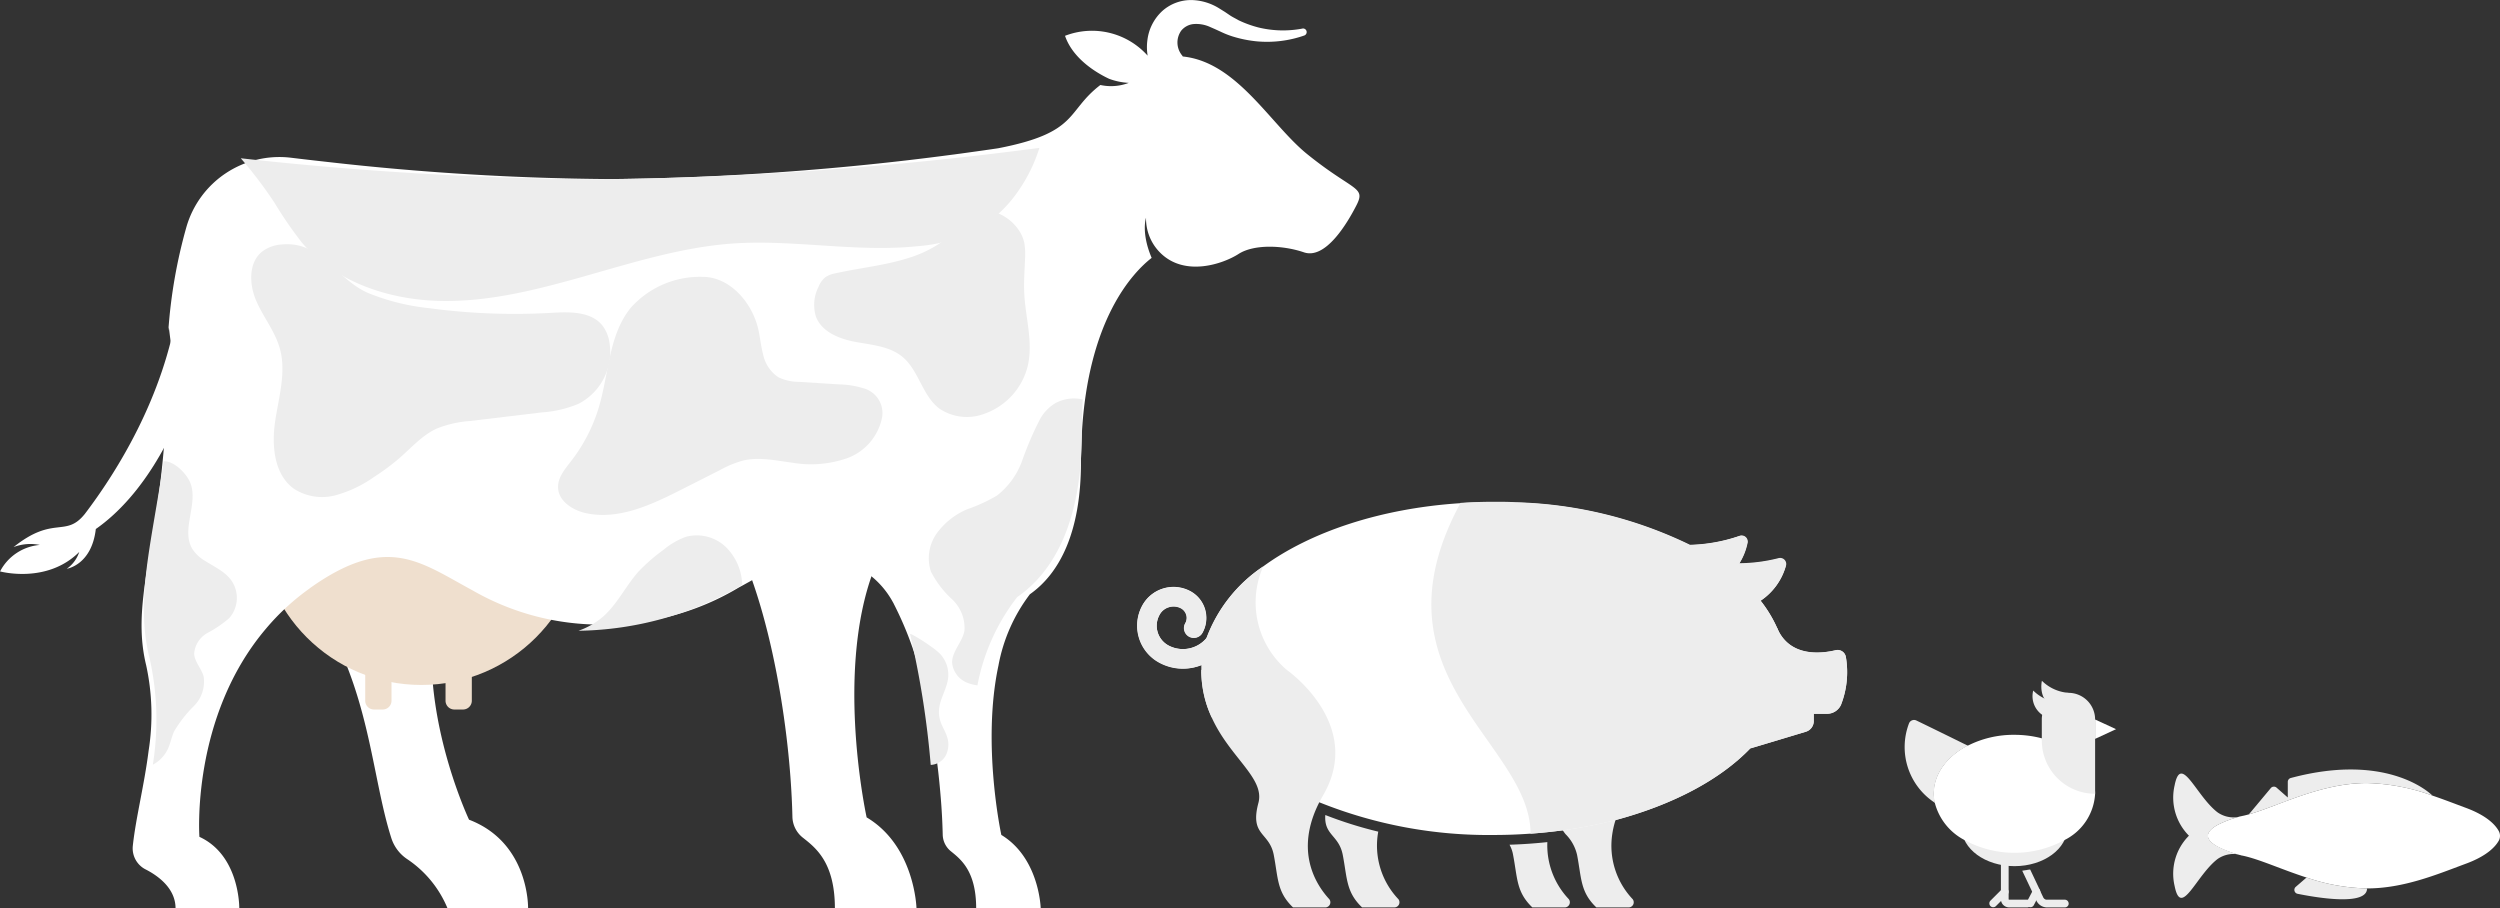 <svg xmlns="http://www.w3.org/2000/svg" width="308.19" height="111.979" viewBox="0 0 308.19 111.979">
  <rect x="0" y="0" width="308.19" height="111.979" fill="#333333" stroke="none"/>
  <g id="Group_1451" data-name="Group 1451" transform="translate(1497 -6234.021)">
    <g id="Group_1444" data-name="Group 1444" transform="translate(-209.243 113.114)">
      <g id="Group_1443" data-name="Group 1443" transform="translate(-1287.757 6120.908)">
        <g id="Group_1441" data-name="Group 1441" transform="translate(0)">
          <g id="Group_1440" data-name="Group 1440" transform="translate(0)">
            <path id="Path_1203" data-name="Path 1203" d="M146.441,552.056s-4.53-20.556,2.065-33.137c-.2-.381-.391-.75-.587-1.1l-.272-.478-.042-.07a11.225,11.225,0,0,0-8.7-5.474c-.267-.021-.533-.03-.8-.03-3.259,0-6.15,1.532-9.463,3.335,5.248,7.692,8.366,24.576,8.648,36.853a3.364,3.364,0,0,0,1.227,2.553c1.544,1.227,4.01,2.987,4.01,8.757h10.06S152.395,555.6,146.441,552.056Z" transform="translate(-39.605 -451.294)" fill="#fff"/>
            <path id="Path_1204" data-name="Path 1204" d="M105.531,552.337s-10.517-22.2.163-35.833q-1.059-.569-2.053-1.108c-3.683-2.02-6.595-3.618-9.953-3.618-3.128,0-6.572,1.38-10.842,4.346l-.087.076-.066.031c-.109.076-.206.152-.315.239a36.239,36.239,0,0,0,4.379,9.67c6.584,10.126,6.7,20.7,9.212,28.52a4.923,4.923,0,0,0,1.945,2.543,13.462,13.462,0,0,1,4.966,6.062h9.93S113.006,555.193,105.531,552.337Z" transform="translate(-47.71 -451.29)" fill="#fff"/>
            <g id="Group_1439" data-name="Group 1439" transform="translate(31.986 44.516)">
              <circle id="Ellipse_28" data-name="Ellipse 28" cx="19.961" cy="19.961" r="19.961" fill="#efdfce"/>
              <path id="Rectangle_796" data-name="Rectangle 796" d="M0,0H3.24a0,0,0,0,1,0,0V6.313A1.085,1.085,0,0,1,2.155,7.4H1.085A1.085,1.085,0,0,1,0,6.313V0A0,0,0,0,1,0,0Z" transform="translate(22.938 35.549)" fill="#efdfce"/>
              <path id="Rectangle_797" data-name="Rectangle 797" d="M0,0H3.24a0,0,0,0,1,0,0V6.313A1.085,1.085,0,0,1,2.155,7.4H1.085A1.085,1.085,0,0,1,0,6.313V0A0,0,0,0,1,0,0Z" transform="translate(13.037 35.549)" fill="#efdfce"/>
            </g>
            <path id="Path_1205" data-name="Path 1205" d="M214.2,478.628c-1.179,2.311-3.831,6.719-6.484,5.813s-6.18-1.006-8.054.2-6.667,2.905-9.709-.2a5.943,5.943,0,0,1-1.7-4.259s-.633,1.826.693,4.943c-2.324,1.812-7.859,7.588-8.613,21.808-.061,1.069-.1,2.2-.1,3.365,0,8.694-2.665,13.749-6.315,16.307v.012a20.706,20.706,0,0,0-3.856,8.755c-2.08,9.7.353,20.89.353,20.89,4.708,2.856,4.854,9.053,4.854,9.053h-7.956c0-4.657-1.935-6.073-3.15-7.066a2.7,2.7,0,0,1-.974-2.062c-.037-1.528-.122-3.143-.268-4.819a91.409,91.409,0,0,0-2.02-13.028,42.468,42.468,0,0,0-3.746-10.568v-.013l-.146-.26a10.689,10.689,0,0,0-8.382-5.477c-3.37-.236-6.082,1.241-9.258,3.017-.426.236-.864.484-1.314.721a31.918,31.918,0,0,1-15.962,4.557c-.255.013-.51.013-.766.013a31.635,31.635,0,0,1-16.046-4.186c-.048-.024-.11-.061-.158-.087-6.485-3.514-10.5-6.918-19.915-.236a.4.4,0,0,0-.073.063,28.853,28.853,0,0,0-5.353,4.931c-9.306,10.941-8.224,25.683-8.224,25.683,5.012,2.3,4.915,8.817,4.915,8.817H68.616c0-2.458-2.129-4.012-3.723-4.819a2.908,2.908,0,0,1-1.545-2.893c.365-3.44,1.412-7.464,1.946-11.711a28.546,28.546,0,0,0-.3-10.545c-1.422-5.812.135-11.19,1.363-19.648.4-2.781.766-5.9.986-9.475.535-1.156,1.058-2.434,1.545-3.826l-1.1-8.706a2.253,2.253,0,0,1-.061.386,62.856,62.856,0,0,1,2.227-12.755,11.931,11.931,0,0,1,12.883-8.545c1.412.173,2.957.348,4.623.534a327.486,327.486,0,0,0,34.659,2.1,347.62,347.62,0,0,0,42.226-3.005c.328-.037.645-.087.949-.124,2.992-.41,4.732-.671,4.732-.671,10.013-1.937,8.31-4.52,12.6-7.8a6.116,6.116,0,0,0,3.5-.262,7.993,7.993,0,0,1-2.421-.5c-1.289-.6-4.428-2.335-5.438-5.3a9.2,9.2,0,0,1,10.183,2.446,6.462,6.462,0,0,1-.025-1.936,5.816,5.816,0,0,1,1.886-3.615,5.305,5.305,0,0,1,3.673-1.3,6.719,6.719,0,0,1,3.322,1.043l.681.423.548.372c.353.248.742.422,1.119.645a13.468,13.468,0,0,0,2.482.9,12.809,12.809,0,0,0,5.365.136l.037-.012a.446.446,0,0,1,.231.857,13.913,13.913,0,0,1-5.889.721,14.878,14.878,0,0,1-2.98-.609,10.964,10.964,0,0,1-1.435-.571l-.706-.323-.571-.249a4.119,4.119,0,0,0-2.129-.372,2.253,2.253,0,0,0-1.46.8,2.507,2.507,0,0,0,.085,3.043,1.01,1.01,0,0,1,.1.149c6.692.683,10.791,8.358,15.316,12.021C213.8,476.927,215.38,476.318,214.2,478.628Z" transform="translate(-46.975 -453.336)" fill="#fff"/>
            <path id="Path_1206" data-name="Path 1206" d="M74.376,486.825c-.021.164-.043.315-.076.479-1.705,11.234-7.659,20.588-11.505,25.64v0l0-.006c-2.353,2.9-3.815.091-8.748,4.043a5.832,5.832,0,0,1,3.237-.266,6.11,6.11,0,0,0-4.9,3.264s5.765,1.584,9.762-2.4a4.1,4.1,0,0,1-1.535,2.074s3.068-.458,3.576-4.9l0,0c2.813-1.966,6.441-5.639,9.623-12.406.675-1.433,1.338-3.01,1.956-4.737Z" transform="translate(-52.376 -449.538)" fill="#fff"/>
          </g>
          <path id="Path_1207" data-name="Path 1207" d="M182.226,469.059a19.363,19.363,0,0,1-2.677,5.417,15.694,15.694,0,0,1-5.17,4.724,18.944,18.944,0,0,1-7.11,1.969c-7.6.8-15.265-.847-22.867-.323-6.216.446-12.2,2.323-18.188,4.016s-12.11,3.277-18.327,3.046-12.618-2.462-16.619-7.232a50.481,50.481,0,0,1-3.34-4.863,52.889,52.889,0,0,0-4.154-5.478,422.787,422.787,0,0,0,43.84,2.6,448.7,448.7,0,0,0,53.412-3.724C181.441,469.167,181.841,469.105,182.226,469.059Z" transform="translate(-54.094 -450.826)" fill="#ededed"/>
          <path id="Path_1208" data-name="Path 1208" d="M94.228,486.175a27.406,27.406,0,0,0,7.5,1.88,79.034,79.034,0,0,0,15.135.582c2.255-.131,4.9-.194,6.3,1.581a4.565,4.565,0,0,1,.823,1.881,7.209,7.209,0,0,1-3.782,7.752,14.017,14.017,0,0,1-4.519,1.06l-8.834,1.06a13.662,13.662,0,0,0-4.122.933c-1.8.827-3.143,2.378-4.639,3.677a28.216,28.216,0,0,1-3.109,2.3,15.083,15.083,0,0,1-4.745,2.25,6.392,6.392,0,0,1-5.067-.775c-2.489-1.745-2.807-5.311-2.365-8.319s1.4-6.093.576-9.019c-.591-2.108-2.041-3.861-2.908-5.871s-.975-4.688.73-6.06a4.463,4.463,0,0,1,2.392-.876C88.481,479.736,90.226,484.4,94.228,486.175Z" transform="translate(-48.888 -450.073)" fill="#ededed"/>
          <path id="Path_1209" data-name="Path 1209" d="M133.305,515.462a40.987,40.987,0,0,1-20.19,5.647,9.327,9.327,0,0,0,3.032-1.738c1.784-1.571,2.816-3.816,4.4-5.586a22.5,22.5,0,0,1,3.046-2.647,9.2,9.2,0,0,1,2.786-1.615,5.194,5.194,0,0,1,4.939,1.291A6.794,6.794,0,0,1,133.305,515.462Z" transform="translate(-41.809 -443.352)" fill="#ededed"/>
          <path id="Path_1210" data-name="Path 1210" d="M130.722,483.6a11.42,11.42,0,0,0-8.831,3.8c-2.711,3.319-2.7,8.007-3.9,12.122a20.392,20.392,0,0,1-3.446,6.769c-.763.987-1.666,2.032-1.627,3.28.052,1.665,1.774,2.787,3.4,3.15,4.042.9,8.121-1.027,11.816-2.9l4.769-2.414a13.017,13.017,0,0,1,2.816-1.16c1.984-.473,4.051,0,6.074.263a13.587,13.587,0,0,0,6.726-.542,6.74,6.74,0,0,0,4.312-4.891,3.159,3.159,0,0,0-2.3-3.751,10.5,10.5,0,0,0-2.919-.466l-4.936-.314a5.933,5.933,0,0,1-2.6-.572,4.47,4.47,0,0,1-1.881-2.82c-.3-1.121-.375-2.293-.675-3.416C136.7,486.649,134.049,483.592,130.722,483.6Z" transform="translate(-44.123 -449.471)" fill="#ededed"/>
          <path id="Path_1211" data-name="Path 1211" d="M150.209,481.979c-2.882.9-5.915,1.189-8.861,1.847a3.333,3.333,0,0,0-1.242.469,2.9,2.9,0,0,0-.872,1.212,4.9,4.9,0,0,0-.315,3.664c.715,1.9,2.913,2.755,4.909,3.123s4.169.529,5.738,1.819c2.017,1.659,2.446,4.73,4.5,6.344a6.05,6.05,0,0,0,5.584.7,8.358,8.358,0,0,0,5.39-5.944c.669-2.922-.3-5.944-.442-8.937-.069-1.429.051-2.858.1-4.287a8.673,8.673,0,0,0-.079-1.826c-.493-2.728-4.121-5.159-6.752-3.527-1.126.7-1.827,2.113-2.892,2.943A14.908,14.908,0,0,1,150.209,481.979Z" transform="translate(-38.333 -450.139)" fill="#ededed"/>
          <path id="Path_1212" data-name="Path 1212" d="M74.776,524.434a14.618,14.618,0,0,1-2.662,1.816,3.183,3.183,0,0,0-1.662,2.586c.076,1.015.908,1.816,1.169,2.785a4.234,4.234,0,0,1-1.2,3.647,15.388,15.388,0,0,0-2.447,3.138c-.308.708-.446,1.478-.769,2.17a4.222,4.222,0,0,1-1.847,1.924,34.662,34.662,0,0,0-.385-13.066c-1.8-7.2.17-13.864,1.724-24.344,1.338-.03,2.846,1.571,3.277,2.647,1.047,2.6-1.215,5.863.293,8.218a4.709,4.709,0,0,0,1.477,1.385c1.2.769,2.586,1.369,3.37,2.553A3.773,3.773,0,0,1,74.776,524.434Z" transform="translate(-46.519 -448.231)" fill="#ededed"/>
          <path id="Path_1213" data-name="Path 1213" d="M168.727,497.855c-.078,1.324-.122,2.723-.122,4.17,0,10.772-3.371,17.036-7.988,20.206v.015a25.4,25.4,0,0,0-4.878,10.849,4.6,4.6,0,0,1-1.184-.293,2.963,2.963,0,0,1-1.939-2.492c-.015-1.432,1.277-2.555,1.523-3.955a4.851,4.851,0,0,0-1.538-3.878,12.083,12.083,0,0,1-2.6-3.416,5.3,5.3,0,0,1,.708-4.679,8.876,8.876,0,0,1,3.785-3,20.18,20.18,0,0,0,3.647-1.678,9.525,9.525,0,0,0,3.14-4.385,40.543,40.543,0,0,1,2.169-5.033,5.263,5.263,0,0,1,1.908-1.984A4.814,4.814,0,0,1,168.727,497.855Z" transform="translate(-35.244 -448.61)" fill="#ededed"/>
          <path id="Path_1214" data-name="Path 1214" d="M150.456,538.76a2.206,2.206,0,0,1-1.662,1.247.686.686,0,0,1-.246.015,111.119,111.119,0,0,0-2.555-16.143,1.4,1.4,0,0,1,.417.17,21.111,21.111,0,0,1,2.231,1.43,8.147,8.147,0,0,1,1,.8,3.777,3.777,0,0,1,1.062,2.986c-.139,1.354-1,2.555-1.123,3.892a3.626,3.626,0,0,0,.154,1.462c.215.693.646,1.308.847,2A2.933,2.933,0,0,1,150.456,538.76Z" transform="translate(-33.814 -445.738)" fill="#ededed"/>
        </g>
      </g>
    </g>
    <g id="Group_1424" data-name="Group 1424" transform="translate(-1356.826 6295.881)">
      <path id="Path_1165" data-name="Path 1165" d="M91.529,152.477H87.5c-1.988-1.894-1.824-3.592-2.38-6.464-.473-2.468-2.329-2.411-2.153-4.924a50.281,50.281,0,0,0,6.527,2.051,9.582,9.582,0,0,0,2.487,8.326.631.631,0,0,1-.448,1.01Z" transform="translate(-59.763 -102.477)" fill="#ededed"/>
      <path id="Path_1166" data-name="Path 1166" d="M125.805,154.428h-4.04c-1.988-1.894-1.818-3.592-2.373-6.464a3.919,3.919,0,0,0-.442-1.262q2.373-.076,4.665-.322a9.633,9.633,0,0,0,2.632,7.019.631.631,0,0,1-.442,1.029Z" transform="translate(-73.038 -104.428)" fill="#ededed"/>
      <path id="Path_1167" data-name="Path 1167" d="M133.8,141.009a.631.631,0,0,1-.448,1.01h-4.034c-1.988-1.894-1.818-3.592-2.373-6.464a5.259,5.259,0,0,0-1.42-2.563,5.044,5.044,0,0,1-.335-.461c-.41-.694-.631-1.6-.126-3.39,1.1-4.09-7.019-7.234-7.019-16.412h10.516s9.62,6.685,4.494,15.471a14.608,14.608,0,0,0-1.363,3.036,10.79,10.79,0,0,0-.417,1.8A9.589,9.589,0,0,0,133.8,141.009Z" transform="translate(-72.702 -92.019)" fill="#ededed"/>
      <path id="Path_1168" data-name="Path 1168" d="M165.141,91.489a7.613,7.613,0,0,1-3.074,4.242,9.69,9.69,0,0,1-2.525,1.262c-2.468.8-4.217-.423-5.416-2.077a15.579,15.579,0,0,1-2.216-5.176,19.214,19.214,0,0,0,5.05,1.326h0a21.192,21.192,0,0,0,2.468.126,20.293,20.293,0,0,0,4.829-.631.751.751,0,0,1,.884.928Z" transform="translate(-85.193 -83.541)" fill="#fff"/>
      <path id="Path_1169" data-name="Path 1169" d="M157.57,87.432a7.626,7.626,0,0,1-1,2.525,7.1,7.1,0,0,1-.833,1.1,9.121,9.121,0,0,1-3.308,2.279,4.734,4.734,0,0,1-1.187.347c-4.747.789-7.045-6.843-7.045-6.843a19.057,19.057,0,0,0,6.256.871A20.3,20.3,0,0,0,156.6,86.6a.751.751,0,0,1,.972.833Z" transform="translate(-82.349 -82.37)" fill="#fff"/>
      <path id="Path_1170" data-name="Path 1170" d="M57.353,103.337a6.148,6.148,0,0,1-8.345,2.525,5.176,5.176,0,0,1-2.134-7,4.374,4.374,0,0,1,5.934-1.805,3.75,3.75,0,0,1,1.54,5.05,1.212,1.212,0,1,1-2.134-1.143,1.307,1.307,0,0,0,.1-1.01,1.363,1.363,0,0,0-.631-.789,1.963,1.963,0,0,0-1.5-.145,1.932,1.932,0,0,0-1.18.966,2.765,2.765,0,0,0,1.13,3.787,3.787,3.787,0,0,0,4.652-.915h0a3.371,3.371,0,0,0,.429-.631,1.212,1.212,0,1,1,2.134,1.143Z" transform="translate(-46.235 -86.047)" fill="#fff"/>
      <path id="Path_1171" data-name="Path 1171" d="M130.849,100.5a12.479,12.479,0,0,1-1.344,5.574,17.245,17.245,0,0,1-3.049,4.261h0c-3.718,3.869-9.544,6.944-16.6,8.837a57.446,57.446,0,0,1-6.483,1.262c-1.313.177-2.658.322-4.021.417h0q-2.2.164-4.488.164a55.871,55.871,0,0,1-21.405-3.983c-.051,0-.082-.044-.1-.051h0C67.278,114.4,62.67,110.746,60.41,106.5a12.681,12.681,0,0,1-1.553-5.372,2.845,2.845,0,0,1,0-.328v-.139h0v-.606a11.785,11.785,0,0,1,.593-3.327h0a18.273,18.273,0,0,1,7-8.837h0c5.795-4.229,14.43-7.139,24.265-7.777,1.357-.088,2.74-.139,4.141-.139.871,0,1.736,0,2.594.057a52.248,52.248,0,0,1,21.544,5.246,33.866,33.866,0,0,1,3.642,2.178h0c.574.391,1.117.8,1.635,1.225a21.746,21.746,0,0,1,3.472,3.472,15.857,15.857,0,0,1,2.026,3.333h0A12.284,12.284,0,0,1,130.849,100.5Z" transform="translate(-50.876 -79.942)" fill="#fff"/>
      <path id="Path_1172" data-name="Path 1172" d="M154.218,104.885a1.894,1.894,0,0,1-1.736,1.168h-1.648v.9a1.37,1.37,0,0,1-.979,1.313l-6.83,2.051c-3.718,3.869-9.544,6.944-16.6,8.837a57.446,57.446,0,0,1-6.483,1.262c-1.313.177-2.658.322-4.021.417h0c0-11.249-20.25-19.366-8.629-40.778,1.357-.088,2.74-.139,4.141-.139.871,0,1.736,0,2.594.057a52.248,52.248,0,0,1,21.544,5.246,20.3,20.3,0,0,0,6.142-1.111.751.751,0,0,1,.972.858,7.626,7.626,0,0,1-1,2.525,20.294,20.294,0,0,0,4.829-.631.751.751,0,0,1,.9.934,7.613,7.613,0,0,1-3.131,4.311,15.857,15.857,0,0,1,2.026,3.333h0c1.515,3.63,5.378,3.213,7.228,2.771a1.035,1.035,0,0,1,1.262.858,11.059,11.059,0,0,1-.587,5.814Z" transform="translate(-67.415 -79.92)" fill="#ededed"/>
      <path id="Path_1173" data-name="Path 1173" d="M177.336,113.961a1.894,1.894,0,0,1-1.736,1.168h-9.21l3.03-10.6c1.515,3.63,5.378,3.213,7.228,2.771a1.035,1.035,0,0,1,1.262.858A11.059,11.059,0,0,1,177.336,113.961Z" transform="translate(-90.532 -88.995)" fill="#ededed"/>
      <path id="Path_1174" data-name="Path 1174" d="M173.808,121.32v.9a1.37,1.37,0,0,1-.979,1.313L166,125.587V121.32Z" transform="translate(-90.389 -95.187)" fill="#ededed"/>
      <path id="Path_1175" data-name="Path 1175" d="M74.538,141.013a.631.631,0,0,1-.442,1.01H70.063c-1.988-1.894-1.824-3.592-2.373-6.464s-2.986-2.323-1.894-6.413c.827-3.068-3.554-5.612-5.776-10.579a13.615,13.615,0,0,1-1.262-5.359,2.848,2.848,0,0,1,0-.328,1.021,1.021,0,0,1,0-.139H69.286s9.614,6.685,4.482,15.472c-.164.284-.316.568-.461.846C70.233,135.086,72.878,139.214,74.538,141.013Z" transform="translate(-50.839 -92.023)" fill="#ededed"/>
      <path id="Path_1176" data-name="Path 1176" d="M64.663,105.295l-5.681,6.016-3.251-.17h-.322a13.616,13.616,0,0,1-1.262-5.359,2.845,2.845,0,0,1,0-.328,1.022,1.022,0,0,1,0-.139v-.606a6.18,6.18,0,0,1-2.3.448,6.092,6.092,0,0,1-2.891-.732,5.176,5.176,0,0,1-2.134-7,4.374,4.374,0,0,1,5.934-1.805,3.75,3.75,0,0,1,1.54,5.05,1.212,1.212,0,1,1-2.134-1.143,1.307,1.307,0,0,0,.1-1.01,1.363,1.363,0,0,0-.631-.789,1.963,1.963,0,0,0-1.5-.145,1.932,1.932,0,0,0-1.149.934,2.765,2.765,0,0,0,1.13,3.787,3.787,3.787,0,0,0,4.652-.915h0a18.273,18.273,0,0,1,7-8.837A10.946,10.946,0,0,0,64.663,105.295Z" transform="translate(-46.216 -84.577)" fill="#ededed"/>
    </g>
    <g id="Group_1450" data-name="Group 1450" transform="translate(-695.498 24.866)">
      <path id="Path_1221" data-name="Path 1221" d="M41.693,98.637c0-.427.376-.886,1.195-1.336a13.225,13.225,0,0,1,3.118-1.12,3.493,3.493,0,0,1-3.118-.415c-2.663-2.014-4.517-7.342-5.31-3.348a6.654,6.654,0,0,0,1.764,6.211,6.632,6.632,0,0,0-1.764,6.211c.8,4,2.647-1.326,5.31-3.348a3.49,3.49,0,0,1,3.118-.415,13.226,13.226,0,0,1-3.118-1.12C42.059,99.523,41.693,99.064,41.693,98.637Z" transform="translate(-571 6213.547)" fill="#ededed"/>
      <path id="Path_1222" data-name="Path 1222" d="M96.185,92.235h0s-5.238-5.449-17.467-2.171a.5.5,0,0,0-.368.492v1.913l-1.383-1.218a.5.5,0,0,0-.711.057l-2.706,3.24c3.605-1,8.828-3.863,14.575-3.863A25.613,25.613,0,0,1,96.185,92.235Z" transform="translate(-597.823 6215)" fill="#ededed"/>
      <path id="Path_1223" data-name="Path 1223" d="M96.84,140.72l-1.334,1.154a.492.492,0,0,0,.221.855c2.428.492,8.57,1.522,8.57-.664a24.338,24.338,0,0,1-7.455-1.342Z" transform="translate(-613.997 6176.609)" fill="#ededed"/>
      <path id="Path_1224" data-name="Path 1224" d="M89.781,101.417c-.389-.706-1.429-1.906-4.2-2.9h0c-1.218-.453-2.552-.973-3.973-1.455a25.324,25.324,0,0,0-8.06-1.545c-5.748,0-10.96,2.851-14.575,3.863-.258.07-.494.131-.731.18a13.226,13.226,0,0,0-3.118,1.12c-.819.451-1.195.909-1.195,1.337s.376.886,1.195,1.336a13.226,13.226,0,0,0,3.118,1.12c2.073.44,4.772,1.7,7.852,2.691a24.421,24.421,0,0,0,7.468,1.342c4.514,0,8.7-1.756,12.034-2.995h0c2.768-.991,3.809-2.191,4.2-2.9A1.233,1.233,0,0,0,89.781,101.417Z" transform="translate(-583.255 6210.17)" fill="#fff"/>
    </g>
    <g id="Group_1425" data-name="Group 1425" transform="translate(-1262.215 6317.945)">
      <path id="Path_1132" data-name="Path 1132" d="M121.132,161.5a.492.492,0,0,1-.22-.054.477.477,0,0,1-.2-.643l.75-1.427a.475.475,0,0,1,.841.442l-.75,1.427A.471.471,0,0,1,121.132,161.5Z" transform="translate(-105.618 -133.585)" fill="#ededed"/>
      <path id="Path_1133" data-name="Path 1133" d="M124.4,154.841a.477.477,0,0,1-.474.477h-2.276a1.457,1.457,0,0,1-1.216-.8l-.024-.054-.509-1.071L118.67,150.8l.98-.153,1.2,2.536h0v.032l.42.886a.536.536,0,0,0,.356.268H123.9a.474.474,0,0,1,.493.469Z" transform="translate(-104.163 -127.382)" fill="#ededed"/>
      <path id="Path_1134" data-name="Path 1134" d="M119.65,150.64a8.3,8.3,0,0,1-.98.153Z" transform="translate(-104.163 -127.375)" fill="#ededed"/>
      <ellipse id="Ellipse_27" data-name="Ellipse 27" cx="6.519" cy="4.772" rx="6.519" ry="4.772" transform="translate(7.035 13.308)" fill="#ededed"/>
      <path id="Path_1135" data-name="Path 1135" d="M97.87,95.914a6.788,6.788,0,0,1-3.779,5.707,12.855,12.855,0,0,1-12.319,0,7.2,7.2,0,0,1-3.666-4.6h0a5.438,5.438,0,0,1-.115-1.106c0-2.448,1.65-4.612,4.181-5.929a12.456,12.456,0,0,1,5.761-1.339,13.249,13.249,0,0,1,3.361.429C95.133,90.081,97.87,92.759,97.87,95.914Z" transform="translate(-74.378 -81.985)" fill="#fff"/>
      <path id="Path_1136" data-name="Path 1136" d="M68.117,90.9a5.439,5.439,0,0,0,.115,1.106,8.2,8.2,0,0,1-3.179-9.789.667.667,0,0,1,.921-.345c1.146.554,3.7,1.8,6.331,3.1C69.767,86.288,68.117,88.452,68.117,90.9Z" transform="translate(-64.502 -76.97)" fill="#ededed"/>
      <path id="Path_1137" data-name="Path 1137" d="M89.961,99.191c-.908,2.143-4.759,3.243-8.107,2.833a8.771,8.771,0,0,1-2.812-.8,8.532,8.532,0,0,1-.927-.536h0A5.44,5.44,0,0,1,78,99.579c0-2.448,1.65-4.612,4.181-5.929,3.867,1.907,7.917,3.929,7.938,4.057A2.539,2.539,0,0,1,89.961,99.191Z" transform="translate(-74.385 -85.648)" fill="#fff"/>
      <path id="Path_1138" data-name="Path 1138" d="M130.966,69.32h0a3.286,3.286,0,0,1,3.286,3.289v9.154h0a6.572,6.572,0,0,1-6.572-6.572V72.609A3.286,3.286,0,0,1,130.966,69.32Z" transform="translate(-110.76 -67.834)" fill="#ededed"/>
      <path id="Path_1139" data-name="Path 1139" d="M152.22,81.59l2.582,1.194-2.582,1.194Z" transform="translate(-128.728 -76.818)" fill="#fff"/>
      <path id="Path_1140" data-name="Path 1140" d="M130.821,65.256a5.177,5.177,0,0,1-3.286-1.486s-.557,2.311,1.438,3.2Z" transform="translate(-110.601 -63.77)" fill="#ededed"/>
      <path id="Path_1141" data-name="Path 1141" d="M126.821,69.756a5.177,5.177,0,0,1-3.286-1.486,2.806,2.806,0,0,0,1.438,3.192Z" transform="translate(-107.672 -67.065)" fill="#ededed"/>
      <path id="Path_1142" data-name="Path 1142" d="M104.008,161.5a.471.471,0,0,1-.337-.139.477.477,0,0,1,0-.672l1.427-1.427a.475.475,0,1,1,.672.672l-1.427,1.427A.471.471,0,0,1,104.008,161.5Z" transform="translate(-93.079 -133.584)" fill="#ededed"/>
      <path id="Path_1143" data-name="Path 1143" d="M112.143,151.088H109.87a1.01,1.01,0,0,1-1.01-1.01v-4.764a.477.477,0,0,1,.951,0v4.764a.059.059,0,0,0,.059.059h2.274a.477.477,0,0,1,0,.951Z" transform="translate(-96.98 -123.153)" fill="#ededed"/>
    </g>
  </g>
</svg>
